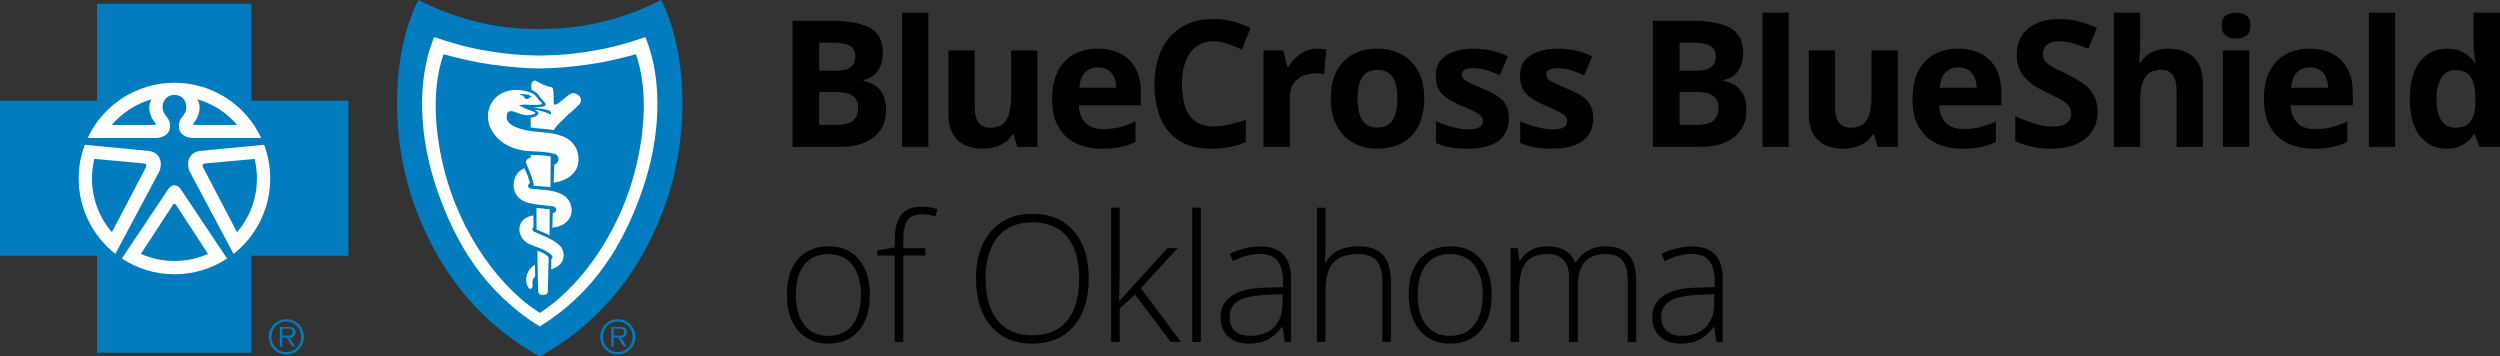 <?xml version="1.0" encoding="utf-8"?>
<!-- Generator: Adobe Illustrator 28.0.0, SVG Export Plug-In . SVG Version: 6.00 Build 0)  -->
<svg version="1.1" id="Layer_1" xmlns="http://www.w3.org/2000/svg" xmlns:xlink="http://www.w3.org/1999/xlink" x="0px" y="0px"
	 width="276px" height="39.354px" viewBox="0 0 276 39.354" style="enable-background:new 0 0 276 39.354;" xml:space="preserve"
	>
<rect x="0" y="0" width="276" height="39.354" fill="#333333" stroke="none"/>
<style type="text/css">
	.st0{fill:#007CBF;}
	.st1{fill:#FFFFFF;}
</style>
<g>
	<g>
		<path d="M87.491,2.297h4.334c1.854,0,3.257,0.26,4.209,0.782c0.952,0.52,1.429,1.434,1.429,2.743
			c0,0.527-0.085,1.002-0.253,1.428s-0.411,0.775-0.729,1.048c-0.317,0.273-0.705,0.451-1.162,0.533v0.095
			c0.464,0.096,0.883,0.259,1.257,0.491c0.374,0.231,0.675,0.568,0.9,1.009
			c0.225,0.441,0.338,1.027,0.338,1.758c0,0.845-0.206,1.569-0.619,2.172c-0.413,0.603-1.002,1.065-1.767,1.386
			c-0.765,0.321-1.675,0.481-2.729,0.481h-5.21V2.297z M90.444,7.812h1.714c0.857,0,1.451-0.135,1.781-0.405
			c0.33-0.271,0.495-0.669,0.495-1.196c0-0.533-0.195-0.916-0.585-1.148c-0.391-0.231-1.008-0.347-1.853-0.347
			h-1.552V7.812z M90.444,10.156v3.629h1.924c0.889,0,1.508-0.172,1.858-0.515c0.349-0.343,0.524-0.803,0.524-1.381
			c0-0.343-0.076-0.645-0.229-0.905c-0.152-0.26-0.408-0.464-0.766-0.61s-0.853-0.218-1.481-0.218
			C92.273,10.156,90.444,10.156,90.444,10.156z"/>
		<path d="M102.493,16.223h-2.905V1.402h2.905V16.223z"/>
		<path d="M114.533,5.574v10.649h-2.229l-0.39-1.362h-0.152c-0.229,0.362-0.515,0.657-0.858,0.885
			c-0.343,0.229-0.721,0.397-1.133,0.506c-0.412,0.108-0.842,0.162-1.286,0.162c-0.762,0-1.426-0.135-1.991-0.405
			c-0.565-0.271-1.005-0.691-1.319-1.262c-0.315-0.572-0.472-1.314-0.472-2.228V5.574h2.905v6.221
			c0,0.762,0.136,1.336,0.409,1.724s0.708,0.581,1.305,0.581c0.59,0,1.054-0.135,1.39-0.405
			c0.337-0.271,0.574-0.667,0.71-1.19c0.137-0.524,0.204-1.164,0.204-1.919V5.574H114.533z"/>
		<path d="M121.19,5.374c0.985,0,1.833,0.189,2.543,0.566c0.712,0.378,1.261,0.926,1.647,1.643
			c0.388,0.717,0.582,1.594,0.582,2.629v1.41h-6.867c0.032,0.82,0.278,1.462,0.738,1.929
			c0.461,0.466,1.1,0.7,1.919,0.7c0.679,0,1.302-0.07,1.867-0.209c0.565-0.141,1.147-0.349,1.743-0.629
			v2.248c-0.527,0.26-1.077,0.451-1.653,0.572c-0.574,0.121-1.272,0.181-2.09,0.181
			c-1.067,0-2.011-0.197-2.834-0.591c-0.822-0.393-1.467-0.993-1.933-1.8c-0.467-0.807-0.7-1.822-0.7-3.048
			c0-1.244,0.211-2.281,0.633-3.11s1.012-1.452,1.767-1.867C119.308,5.582,120.188,5.374,121.19,5.374z
			 M121.21,7.44c-0.565,0-1.034,0.181-1.404,0.544c-0.372,0.361-0.586,0.93-0.643,1.704h4.076
			c-0.007-0.431-0.084-0.816-0.233-1.152c-0.15-0.336-0.372-0.603-0.667-0.8S121.667,7.44,121.21,7.44z"/>
		<path d="M133.981,4.555c-0.565,0-1.065,0.109-1.5,0.328c-0.435,0.218-0.8,0.535-1.096,0.947
			c-0.294,0.412-0.519,0.912-0.671,1.495c-0.152,0.585-0.229,1.242-0.229,1.972c0,0.984,0.122,1.823,0.367,2.52
			c0.244,0.695,0.624,1.224,1.139,1.59c0.514,0.365,1.177,0.548,1.99,0.548c0.565,0,1.132-0.063,1.7-0.191
			c0.569-0.126,1.186-0.307,1.852-0.542v2.476c-0.616,0.254-1.222,0.436-1.818,0.548
			c-0.598,0.11-1.268,0.167-2.01,0.167c-1.436,0-2.614-0.297-3.539-0.891c-0.923-0.594-1.608-1.425-2.052-2.496
			c-0.444-1.069-0.666-2.319-0.666-3.747c0-1.055,0.142-2.019,0.428-2.895c0.285-0.876,0.704-1.636,1.257-2.277
			c0.552-0.641,1.235-1.136,2.048-1.486c0.812-0.349,1.746-0.524,2.8-0.524c0.692,0,1.386,0.087,2.081,0.261
			s1.361,0.415,1.996,0.72l-0.953,2.4c-0.52-0.248-1.044-0.464-1.571-0.648
			C135.007,4.647,134.489,4.555,133.981,4.555z"/>
		<path d="M145.43,5.374c0.146,0,0.315,0.008,0.51,0.024c0.193,0.016,0.351,0.037,0.472,0.062l-0.219,2.725
			c-0.096-0.032-0.23-0.057-0.405-0.072c-0.175-0.016-0.326-0.024-0.453-0.024c-0.374,0-0.738,0.049-1.09,0.143
			c-0.352,0.096-0.669,0.249-0.947,0.463c-0.28,0.213-0.501,0.491-0.662,0.838
			c-0.162,0.345-0.243,0.77-0.243,1.272v5.419h-2.905V5.574h2.2l0.428,1.791h0.143
			c0.209-0.361,0.47-0.694,0.786-0.995c0.314-0.302,0.673-0.544,1.076-0.724
			C144.523,5.465,144.959,5.374,145.43,5.374z"/>
		<path d="M157.24,10.88c0,0.888-0.118,1.676-0.357,2.362c-0.238,0.686-0.583,1.265-1.038,1.738
			c-0.453,0.473-1,0.83-1.638,1.071c-0.638,0.242-1.357,0.362-2.157,0.362c-0.749,0-1.437-0.121-2.063-0.362
			c-0.625-0.24-1.168-0.598-1.628-1.071c-0.461-0.473-0.816-1.052-1.067-1.738c-0.251-0.686-0.377-1.474-0.377-2.362
			c0-1.181,0.21-2.182,0.629-3.001c0.419-0.82,1.016-1.441,1.791-1.867c0.774-0.426,1.699-0.638,2.771-0.638
			c0.997,0,1.881,0.213,2.654,0.638c0.771,0.426,1.377,1.047,1.818,1.867
			C157.02,8.698,157.24,9.699,157.24,10.88z M149.878,10.88c0,0.698,0.076,1.285,0.229,1.762
			c0.152,0.475,0.39,0.834,0.715,1.076c0.323,0.242,0.746,0.362,1.266,0.362c0.514,0,0.931-0.121,1.252-0.362
			c0.321-0.242,0.556-0.6,0.705-1.076c0.148-0.477,0.223-1.064,0.223-1.762c0-0.706-0.075-1.291-0.223-1.758
			c-0.15-0.466-0.386-0.817-0.709-1.052c-0.325-0.235-0.746-0.352-1.268-0.352c-0.767,0-1.324,0.263-1.671,0.789
			C150.052,9.034,149.878,9.825,149.878,10.88z"/>
		<path d="M166.582,13.06c0,0.724-0.17,1.335-0.51,1.833c-0.339,0.499-0.846,0.876-1.519,1.134
			c-0.673,0.258-1.511,0.386-2.514,0.386c-0.744,0-1.379-0.047-1.91-0.143c-0.529-0.095-1.064-0.254-1.604-0.475
			v-2.4c0.578,0.26,1.198,0.474,1.862,0.642c0.663,0.168,1.247,0.252,1.747,0.252
			c0.566,0,0.971-0.084,1.215-0.252s0.367-0.389,0.367-0.662c0-0.177-0.049-0.338-0.147-0.481
			c-0.099-0.143-0.31-0.305-0.635-0.486c-0.323-0.181-0.832-0.418-1.524-0.709
			c-0.666-0.28-1.214-0.562-1.642-0.847c-0.428-0.286-0.746-0.624-0.952-1.014
			c-0.206-0.392-0.31-0.888-0.31-1.491c0-0.984,0.382-1.725,1.148-2.224c0.765-0.498,1.789-0.748,3.071-0.748
			c0.661,0,1.29,0.067,1.891,0.2c0.6,0.134,1.218,0.347,1.852,0.638l-0.876,2.095
			c-0.527-0.229-1.023-0.416-1.49-0.562c-0.468-0.146-0.942-0.218-1.424-0.218c-0.426,0-0.746,0.057-0.963,0.171
			c-0.215,0.114-0.323,0.289-0.323,0.524c0,0.171,0.055,0.323,0.167,0.457c0.11,0.133,0.327,0.281,0.648,0.443
			s0.792,0.369,1.414,0.624c0.604,0.247,1.127,0.506,1.573,0.776c0.444,0.269,0.787,0.603,1.029,1
			C166.461,11.919,166.582,12.431,166.582,13.06z"/>
		<path d="M175.889,13.06c0,0.724-0.171,1.335-0.51,1.833c-0.34,0.499-0.846,0.876-1.519,1.134
			c-0.674,0.258-1.512,0.386-2.514,0.386c-0.744,0-1.381-0.047-1.91-0.143c-0.531-0.095-1.065-0.254-1.605-0.475
			v-2.4c0.578,0.26,1.199,0.474,1.863,0.642s1.245,0.252,1.747,0.252c0.565,0,0.97-0.084,1.214-0.252
			s0.368-0.389,0.368-0.662c0-0.177-0.05-0.338-0.148-0.481c-0.099-0.143-0.309-0.305-0.633-0.486
			c-0.323-0.181-0.832-0.418-1.524-0.709c-0.666-0.28-1.214-0.562-1.643-0.847
			c-0.428-0.286-0.746-0.624-0.952-1.014c-0.206-0.392-0.309-0.888-0.309-1.491c0-0.984,0.382-1.725,1.147-2.224
			c0.766-0.498,1.789-0.748,3.073-0.748c0.659,0,1.29,0.067,1.891,0.2c0.599,0.134,1.216,0.347,1.852,0.638
			l-0.876,2.095c-0.527-0.229-1.025-0.416-1.491-0.562c-0.466-0.146-0.941-0.218-1.424-0.218
			c-0.426,0-0.746,0.057-0.962,0.171c-0.215,0.114-0.323,0.289-0.323,0.524c0,0.171,0.055,0.323,0.166,0.457
			c0.112,0.133,0.327,0.281,0.648,0.443s0.792,0.369,1.415,0.624c0.603,0.247,1.127,0.506,1.571,0.776
			c0.445,0.269,0.788,0.603,1.029,1C175.768,11.919,175.889,12.431,175.889,13.06z"/>
		<path d="M182.476,2.297h4.334c1.854,0,3.257,0.26,4.209,0.782c0.952,0.52,1.429,1.435,1.429,2.743
			c0,0.527-0.085,1.002-0.254,1.428c-0.168,0.426-0.411,0.775-0.728,1.048c-0.318,0.273-0.705,0.451-1.163,0.533
			v0.095c0.464,0.096,0.883,0.259,1.257,0.491c0.374,0.231,0.675,0.568,0.9,1.009
			c0.226,0.441,0.339,1.027,0.339,1.758c0,0.845-0.206,1.569-0.619,2.172c-0.414,0.603-1.002,1.065-1.767,1.386
			c-0.766,0.321-1.675,0.481-2.729,0.481h-5.21L182.476,2.297L182.476,2.297z M185.428,7.812h1.714
			c0.858,0,1.452-0.135,1.781-0.405c0.33-0.271,0.495-0.669,0.495-1.196c0-0.533-0.196-0.916-0.586-1.148
			c-0.39-0.231-1.008-0.347-1.852-0.347h-1.553V7.812z M185.428,10.156v3.629h1.925
			c0.888,0,1.508-0.172,1.858-0.515c0.348-0.343,0.523-0.803,0.523-1.381c0-0.343-0.076-0.645-0.229-0.905
			c-0.152-0.26-0.407-0.464-0.766-0.61c-0.359-0.146-0.853-0.218-1.482-0.218
			C187.256,10.156,185.428,10.156,185.428,10.156z"/>
		<path d="M197.477,16.223h-2.905V1.402h2.905V16.223z"/>
		<path d="M209.518,5.574v10.649h-2.229l-0.39-1.362h-0.152c-0.229,0.362-0.515,0.657-0.858,0.885
			c-0.343,0.229-0.72,0.397-1.132,0.506c-0.412,0.108-0.842,0.162-1.286,0.162c-0.762,0-1.425-0.135-1.99-0.405
			c-0.565-0.271-1.005-0.691-1.319-1.262c-0.315-0.572-0.472-1.314-0.472-2.228V5.574h2.905v6.221
			c0,0.762,0.137,1.336,0.41,1.724c0.273,0.387,0.708,0.581,1.304,0.581c0.59,0,1.054-0.135,1.39-0.405
			c0.338-0.271,0.574-0.667,0.711-1.19c0.137-0.524,0.204-1.164,0.204-1.919V5.574H209.518z"/>
		<path d="M216.175,5.374c0.984,0,1.831,0.189,2.543,0.566c0.711,0.378,1.26,0.926,1.647,1.643
			s0.581,1.594,0.581,2.629v1.41h-6.867c0.032,0.82,0.277,1.462,0.738,1.929
			c0.46,0.466,1.1,0.7,1.919,0.7c0.679,0,1.302-0.07,1.867-0.209c0.565-0.141,1.146-0.349,1.743-0.629
			v2.248c-0.528,0.26-1.079,0.451-1.653,0.572c-0.575,0.121-1.272,0.181-2.091,0.181
			c-1.067,0-2.011-0.197-2.834-0.591c-0.822-0.393-1.466-0.993-1.932-1.8c-0.468-0.807-0.7-1.822-0.7-3.048
			c0-1.244,0.21-2.281,0.633-3.11c0.422-0.829,1.012-1.452,1.767-1.867
			C214.293,5.582,215.172,5.374,216.175,5.374z M216.195,7.44c-0.566,0-1.034,0.181-1.406,0.544
			c-0.372,0.361-0.586,0.93-0.642,1.704h4.077c-0.007-0.431-0.084-0.816-0.234-1.152
			c-0.148-0.336-0.372-0.603-0.666-0.8C217.028,7.539,216.652,7.44,216.195,7.44z"/>
		<path d="M231.563,12.355c0,0.826-0.201,1.544-0.6,2.153c-0.401,0.61-0.983,1.079-1.749,1.41
			c-0.765,0.33-1.693,0.495-2.785,0.495c-0.483,0-0.954-0.032-1.415-0.096c-0.46-0.063-0.901-0.156-1.324-0.281
			c-0.422-0.123-0.824-0.277-1.205-0.461v-2.743c0.661,0.292,1.347,0.556,2.057,0.791
			c0.712,0.234,1.416,0.352,2.115,0.352c0.482,0,0.871-0.064,1.167-0.191c0.295-0.127,0.51-0.302,0.642-0.524
			c0.134-0.222,0.201-0.475,0.201-0.762c0-0.349-0.118-0.648-0.353-0.895c-0.235-0.248-0.557-0.479-0.967-0.696
			c-0.409-0.215-0.871-0.447-1.385-0.695c-0.325-0.152-0.676-0.338-1.058-0.557s-0.744-0.487-1.086-0.805
			c-0.343-0.317-0.624-0.703-0.842-1.157c-0.219-0.453-0.328-0.998-0.328-1.633c0-0.832,0.191-1.542,0.572-2.133
			c0.381-0.59,0.925-1.043,1.633-1.357s1.545-0.472,2.509-0.472c0.724,0,1.415,0.084,2.072,0.252
			c0.657,0.168,1.345,0.411,2.063,0.729l-0.952,2.295c-0.641-0.26-1.216-0.463-1.724-0.604
			c-0.508-0.143-1.026-0.214-1.553-0.214c-0.369,0-0.683,0.058-0.943,0.176c-0.26,0.117-0.457,0.282-0.59,0.495
			c-0.134,0.213-0.201,0.459-0.201,0.738c0,0.33,0.097,0.607,0.29,0.833c0.194,0.225,0.486,0.443,0.876,0.653
			c0.392,0.209,0.879,0.453,1.462,0.733c0.712,0.336,1.319,0.687,1.825,1.052c0.504,0.365,0.893,0.793,1.167,1.286
			C231.426,11.014,231.563,11.625,231.563,12.355z"/>
		<path d="M236.275,1.402v3.019c0,0.527-0.017,1.029-0.053,1.506c-0.034,0.475-0.062,0.812-0.08,1.009h0.152
			c0.229-0.368,0.499-0.666,0.813-0.895c0.315-0.229,0.662-0.398,1.043-0.506s0.791-0.162,1.23-0.162
			c0.767,0,1.437,0.135,2.009,0.405c0.572,0.271,1.017,0.692,1.333,1.266c0.318,0.575,0.477,1.32,0.477,2.235
			v6.943h-2.905v-6.219c0-0.762-0.141-1.337-0.419-1.725c-0.28-0.388-0.712-0.581-1.295-0.581
			c-0.585,0-1.046,0.135-1.382,0.405c-0.336,0.271-0.574,0.667-0.713,1.19c-0.141,0.524-0.21,1.164-0.21,1.919
			v5.011h-2.905V1.402H236.275z"/>
		<path d="M246.867,1.402c0.432,0,0.804,0.1,1.115,0.3s0.466,0.573,0.466,1.119c0,0.54-0.155,0.913-0.466,1.119
			c-0.311,0.206-0.683,0.31-1.115,0.31c-0.438,0-0.81-0.104-1.118-0.31c-0.309-0.206-0.463-0.579-0.463-1.119
			c0-0.547,0.154-0.92,0.463-1.119C246.056,1.502,246.429,1.402,246.867,1.402z M248.314,5.574v10.649h-2.905V5.574
			C245.41,5.574,248.314,5.574,248.314,5.574z"/>
		<path d="M254.974,5.374c0.984,0,1.831,0.189,2.543,0.566c0.711,0.378,1.26,0.926,1.647,1.643
			s0.581,1.594,0.581,2.629v1.41h-6.867c0.032,0.82,0.277,1.462,0.738,1.929
			c0.46,0.466,1.1,0.7,1.919,0.7c0.679,0,1.302-0.07,1.867-0.209c0.565-0.141,1.146-0.349,1.743-0.629
			v2.248c-0.528,0.26-1.079,0.451-1.653,0.572c-0.575,0.121-1.272,0.181-2.091,0.181
			c-1.067,0-2.011-0.197-2.834-0.591c-0.822-0.393-1.466-0.993-1.932-1.8c-0.468-0.807-0.7-1.822-0.7-3.048
			c0-1.244,0.21-2.281,0.633-3.11c0.422-0.829,1.012-1.452,1.767-1.867C253.091,5.582,253.97,5.374,254.974,5.374z
			 M254.993,7.44c-0.566,0-1.034,0.181-1.406,0.544c-0.372,0.361-0.586,0.93-0.642,1.704h4.077
			c-0.007-0.431-0.084-0.816-0.234-1.152c-0.148-0.336-0.372-0.603-0.666-0.8
			C255.826,7.539,255.451,7.44,254.993,7.44z"/>
		<path d="M264.427,16.223h-2.905V1.402h2.905V16.223z"/>
		<path d="M270.067,16.413c-1.188,0-2.155-0.465-2.901-1.395c-0.746-0.93-1.119-2.298-1.119-4.1
			c0-1.823,0.378-3.203,1.134-4.139c0.755-0.937,1.743-1.404,2.962-1.404c0.507,0,0.955,0.07,1.343,0.21
			c0.388,0.139,0.723,0.326,1.005,0.561c0.282,0.235,0.521,0.499,0.719,0.791h0.096
			c-0.038-0.204-0.084-0.503-0.138-0.9c-0.054-0.397-0.081-0.805-0.081-1.224V1.402H276v14.82h-2.228
			l-0.562-1.381h-0.123c-0.184,0.292-0.414,0.557-0.691,0.795c-0.276,0.238-0.604,0.427-0.985,0.566
			C271.029,16.343,270.581,16.413,270.067,16.413z M271.085,14.098c0.795,0,1.354-0.236,1.681-0.709
			c0.327-0.473,0.501-1.186,0.519-2.139v-0.314c0-1.035-0.159-1.827-0.475-2.377
			c-0.318-0.549-0.908-0.824-1.772-0.824c-0.641,0-1.143,0.276-1.504,0.829c-0.362,0.552-0.544,1.349-0.544,2.391
			c0,1.04,0.183,1.825,0.548,2.352S270.419,14.098,271.085,14.098z"/>
		<path d="M96.034,32.556c0,1.688-0.409,3.007-1.228,3.957c-0.819,0.949-1.95,1.424-3.391,1.424
			c-0.908,0-1.708-0.219-2.4-0.657c-0.692-0.439-1.222-1.067-1.591-1.887c-0.368-0.819-0.552-1.766-0.552-2.838
			c0-1.69,0.409-3.006,1.228-3.949c0.819-0.942,1.943-1.414,3.372-1.414c1.422,0,2.538,0.477,3.348,1.433
			C95.63,29.582,96.034,30.892,96.034,32.556z M87.863,32.556c0,1.421,0.313,2.531,0.938,3.328
			c0.625,0.797,1.51,1.196,2.652,1.196c1.143,0,2.027-0.398,2.652-1.196c0.625-0.796,0.938-1.906,0.938-3.328
			c0-1.429-0.315-2.537-0.947-3.325c-0.632-0.787-1.519-1.181-2.662-1.181s-2.024,0.393-2.643,1.177
			C88.172,30.011,87.863,31.12,87.863,32.556z"/>
		<path d="M102.164,28.213H99.726v9.534h-0.943V28.213h-1.925v-0.553l1.925-0.352v-0.8c0-1.27,0.233-2.202,0.7-2.796
			c0.467-0.594,1.23-0.891,2.29-0.891c0.572,0,1.143,0.085,1.714,0.258l-0.219,0.819
			c-0.508-0.159-1.013-0.238-1.514-0.238c-0.737,0-1.259,0.218-1.567,0.653c-0.308,0.435-0.462,1.14-0.462,2.119
			v0.962h2.438v0.82H102.164z"/>
		<path d="M120.2,30.766c0,2.21-0.552,3.957-1.657,5.243c-1.105,1.285-2.629,1.929-4.572,1.929
			c-1.937,0-3.457-0.644-4.562-1.929c-1.105-1.286-1.658-3.04-1.658-5.263c0-2.216,0.558-3.961,1.672-5.234
			c1.115-1.273,2.637-1.909,4.567-1.909c1.943,0,3.464,0.638,4.563,1.918
			C119.651,26.801,120.2,28.549,120.2,30.766z M108.808,30.766c0,1.993,0.445,3.534,1.333,4.623
			c0.889,1.089,2.165,1.634,3.829,1.634c1.676,0,2.957-0.54,3.843-1.62c0.885-1.079,1.328-2.625,1.328-4.638
			c0-2.007-0.443-3.546-1.328-4.615c-0.886-1.071-2.16-1.605-3.824-1.605c-1.657,0-2.935,0.54-3.833,1.62
			C109.258,27.244,108.808,28.778,108.808,30.766z"/>
		<path d="M123.598,33.204l5.285-5.811h1.143l-4.077,4.419l4.43,5.934h-1.134l-3.933-5.229l-1.696,1.542v3.686
			h-0.943V22.927h0.943v7.429l-0.067,2.848C123.55,33.204,123.598,33.204,123.598,33.204z"/>
		<path d="M132.569,37.747h-0.943V22.927h0.943C132.569,22.927,132.569,37.747,132.569,37.747z"/>
		<path d="M141.834,37.747l-0.239-1.638h-0.076c-0.52,0.666-1.055,1.138-1.604,1.414
			c-0.549,0.277-1.198,0.415-1.948,0.415c-1.016,0-1.806-0.26-2.371-0.782c-0.565-0.52-0.847-1.242-0.847-2.161
			c0-1.01,0.42-1.795,1.261-2.353c0.842-0.56,2.06-0.854,3.653-0.885l1.97-0.058v-0.686
			c0-0.984-0.2-1.728-0.599-2.228c-0.401-0.502-1.044-0.753-1.934-0.753c-0.959,0-1.952,0.267-2.981,0.8
			l-0.353-0.82c1.138-0.533,2.261-0.8,3.372-0.8c1.136,0,1.986,0.296,2.547,0.887
			c0.562,0.59,0.844,1.511,0.844,2.761v6.886h-0.695V37.747z M138.024,37.079c1.105,0,1.976-0.315,2.614-0.947
			c0.638-0.632,0.956-1.51,0.956-2.634V32.48l-1.809,0.076c-1.454,0.07-2.491,0.296-3.11,0.681
			c-0.619,0.384-0.929,0.983-0.929,1.796c0,0.648,0.198,1.151,0.595,1.51
			C136.74,36.901,137.301,37.079,138.024,37.079z"/>
		<path d="M152.613,37.747v-6.714c0-1.042-0.219-1.8-0.657-2.273c-0.439-0.473-1.118-0.709-2.039-0.709
			c-1.238,0-2.144,0.313-2.718,0.938c-0.575,0.625-0.863,1.641-0.863,3.044v5.715h-0.942V22.927h0.942v4.715
			l-0.047,1.323h0.067c0.388-0.621,0.876-1.073,1.466-1.352c0.591-0.28,1.324-0.419,2.2-0.419
			c2.35,0,3.525,1.26,3.525,3.781v6.772H152.613z"/>
		<path d="M164.681,32.556c0,1.688-0.409,3.007-1.228,3.957c-0.819,0.949-1.95,1.424-3.391,1.424
			c-0.908,0-1.708-0.219-2.4-0.657c-0.692-0.439-1.222-1.067-1.591-1.887c-0.368-0.819-0.552-1.766-0.552-2.838
			c0-1.69,0.41-3.006,1.228-3.949c0.82-0.942,1.943-1.414,3.372-1.414c1.421,0,2.538,0.477,3.347,1.433
			C164.277,29.582,164.681,30.892,164.681,32.556z M156.51,32.556c0,1.421,0.313,2.531,0.938,3.328
			c0.625,0.797,1.51,1.196,2.652,1.196c1.143,0,2.027-0.398,2.652-1.196c0.625-0.796,0.938-1.906,0.938-3.328
			c0-1.429-0.315-2.537-0.947-3.325c-0.632-0.787-1.519-1.181-2.662-1.181s-2.025,0.393-2.643,1.177
			S156.51,31.12,156.51,32.556z"/>
		<path d="M179.702,37.747V30.956c0-1.01-0.197-1.747-0.59-2.21c-0.394-0.464-0.997-0.696-1.81-0.696
			c-1.06,0-1.845,0.293-2.353,0.876c-0.507,0.585-0.762,1.502-0.762,2.754v6.067h-0.962v-7.077
			c0-1.746-0.8-2.62-2.4-2.62c-1.085,0-1.876,0.317-2.371,0.949c-0.495,0.632-0.744,1.642-0.744,3.033v5.715
			h-0.942V27.393h0.78l0.2,1.419h0.058c0.285-0.514,0.692-0.913,1.219-1.196s1.107-0.423,1.743-0.423
			c1.632,0,2.679,0.612,3.142,1.838h0.038c0.336-0.59,0.789-1.044,1.357-1.362
			c0.569-0.317,1.215-0.475,1.939-0.475c1.13,0,1.977,0.301,2.542,0.905c0.566,0.603,0.849,1.562,0.849,2.876
			v6.772C180.636,37.747,179.702,37.747,179.702,37.747z"/>
		<path d="M189.495,37.747l-0.239-1.638h-0.076c-0.52,0.666-1.055,1.138-1.604,1.414
			c-0.549,0.277-1.198,0.415-1.948,0.415c-1.016,0-1.806-0.26-2.371-0.782c-0.565-0.52-0.847-1.242-0.847-2.161
			c0-1.01,0.42-1.795,1.261-2.353c0.842-0.56,2.06-0.854,3.654-0.885l1.97-0.058v-0.686
			c0-0.984-0.2-1.728-0.599-2.228c-0.401-0.502-1.044-0.753-1.934-0.753c-0.959,0-1.952,0.267-2.981,0.8
			l-0.353-0.82c1.138-0.533,2.261-0.8,3.372-0.8c1.136,0,1.986,0.296,2.547,0.887
			c0.562,0.59,0.844,1.511,0.844,2.761v6.886h-0.695V37.747z M185.685,37.079c1.105,0,1.976-0.315,2.614-0.947
			s0.956-1.51,0.956-2.634V32.48l-1.809,0.076c-1.454,0.07-2.491,0.296-3.11,0.681
			c-0.619,0.384-0.929,0.983-0.929,1.796c0,0.648,0.198,1.151,0.595,1.51
			C184.4,36.901,184.961,37.079,185.685,37.079z"/>
	</g>
	<g>
		<path class="st0" d="M29.669,37.176c0-1.066,0.872-1.937,1.947-1.937c1.073,0,1.939,0.871,1.939,1.937
			c0,1.079-0.866,1.949-1.939,1.949C30.54,39.124,29.669,38.254,29.669,37.176z M33.248,37.176
			c0-0.943-0.689-1.678-1.632-1.678c-0.949,0-1.64,0.734-1.64,1.678c0,0.954,0.692,1.696,1.64,1.696
			C32.559,38.871,33.248,38.13,33.248,37.176z M32.587,38.266h-0.317l-0.622-1.002h-0.488v1.002h-0.265V36.096
			h0.948c0.573,0,0.768,0.214,0.768,0.573c0,0.426-0.296,0.586-0.682,0.594L32.587,38.266z M31.566,37.054
			c0.307,0,0.76,0.052,0.76-0.389c0-0.339-0.278-0.381-0.545-0.381h-0.621v0.77h0.406V37.054z"/>
		<path class="st0" d="M66.263,37.176c0-1.066,0.871-1.937,1.948-1.937c1.071,0,1.938,0.871,1.938,1.937
			c0,1.079-0.867,1.949-1.938,1.949C67.134,39.124,66.263,38.254,66.263,37.176z M69.842,37.176
			c0-0.943-0.687-1.678-1.631-1.678c-0.948,0-1.639,0.734-1.639,1.678c0,0.954,0.692,1.696,1.639,1.696
			C69.155,38.871,69.842,38.13,69.842,37.176z M69.181,38.266h-0.317l-0.621-1.002h-0.488v1.002h-0.268V36.096h0.949
			c0.575,0,0.77,0.214,0.77,0.573c0,0.426-0.296,0.586-0.682,0.594L69.181,38.266z M68.159,37.054
			c0.309,0,0.759,0.052,0.759-0.389c0-0.339-0.276-0.381-0.542-0.381h-0.621v0.77h0.404V37.054z"/>
		<polygon class="st0" points="27.758,38.939 27.758,28.234 38.463,28.234 38.463,11.119 27.758,11.119 27.758,0.417 
			10.703,0.417 10.703,11.119 0,11.119 0,28.234 10.703,28.234 10.703,38.939 		"/>
		<path class="st0" d="M59.589,39.354c7.392-4.083,11.874-10.588,14.182-17.726C76.166,14.223,75.77,5.459,72.993,0
			c-4.222,2.127-8.469,3.193-13.405,3.208C54.651,3.222,50.405,2.127,46.184,0
			c-2.776,5.459-3.175,14.223-0.778,21.628C47.715,28.765,52.197,35.271,59.589,39.354L59.589,39.354z"/>
		<g>
			<path class="st1" d="M9.362,15.981l7.095,0.686c1.331,0.182,1.486,1.474,1.133,2.251l-4.861,9.125l0.006-0.013
				c-2.466-1.939-4.049-4.944-4.049-8.323c0-1.311,0.241-2.569,0.677-3.73L9.362,15.981z"/>
			<path class="st1" d="M29.16,15.981l-7.096,0.686c-1.333,0.182-1.488,1.474-1.135,2.251l4.862,9.125l-0.008-0.013
				c2.465-1.939,4.049-4.944,4.049-8.323c0-1.311-0.239-2.569-0.676-3.73L29.16,15.981z"/>
			<path class="st1" d="M19.261,10.479c1.251,0,1.61,1.415,1.057,2.147c-0.497,0.646-0.595,0.838-0.567,1.447
				c0.02,0.512,0.492,1.139,1.567,1.164h7.523c-1.683-3.606-5.341-6.1-9.581-6.1
				c-4.241,0-7.898,2.494-9.584,6.1h7.525c1.074-0.025,1.547-0.652,1.569-1.164
				c0.026-0.609-0.07-0.8-0.57-1.447C17.651,11.895,18.006,10.479,19.261,10.479z"/>
			<path class="st1" d="M19.261,30.28c2.147,0,4.145-0.639,5.812-1.742l0.002,0.01l-5.154-7.706
				c-0.363-0.494-0.938-0.539-1.32,0l-5.153,7.706l0.001-0.01C15.115,29.641,17.112,30.28,19.261,30.28"/>
			<path class="st1" d="M59.58,36.046c6.087-3.77,9.327-9.167,11.404-15.265c1.843-5.412,2.293-11.746,0.267-16.691
				c-3.041,1.046-4.822,1.369-6.477,1.626c-1.542,0.24-2.92,0.386-5.179,0.418h-0.015
				c-2.255-0.032-3.635-0.178-5.175-0.418C52.749,5.459,50.966,5.136,47.925,4.09
				c-2.025,4.945-1.574,11.279,0.269,16.691c2.076,6.098,5.318,11.495,11.401,15.265H59.58z"/>
		</g>
		<g>
			<path class="st0" d="M10.416,17.543l5.37,0.495c0.387,0.032,0.418,0.194,0.329,0.419l-3.76,7.181
				c-1.371-1.592-2.199-3.664-2.199-5.93C10.156,18.962,10.245,18.236,10.416,17.543z"/>
			<path class="st0" d="M16.73,10.96c-0.535,0.893-0.101,2.059,0.405,2.611c0.095,0.094,0.048,0.194-0.037,0.218
				l-4.759,0.003C13.482,12.457,15.001,11.459,16.73,10.96z"/>
			<path class="st0" d="M28.105,17.543l-5.371,0.495c-0.389,0.032-0.418,0.194-0.329,0.419l3.762,7.181
				c1.37-1.592,2.197-3.664,2.197-5.93C28.365,18.962,28.275,18.236,28.105,17.543z"/>
			<path class="st0" d="M21.79,10.96c0.535,0.893,0.102,2.059-0.406,2.611c-0.094,0.094-0.048,0.194,0.038,0.218
				l4.758,0.003C25.039,12.457,23.521,11.459,21.79,10.96z"/>
			<path class="st0" d="M59.584,34.548c4.115-2.586,8.78-8.463,10.645-16.19c0.991-4.1,1.267-8.708-0.022-12.363
				c-1.844,0.491-3.563,0.898-5.342,1.137c-1.778,0.243-3.538,0.414-5.271,0.426h-0.014
				c-1.731-0.012-3.492-0.183-5.269-0.426c-1.781-0.239-3.501-0.646-5.343-1.137
				c-1.29,3.655-1.012,8.263-0.024,12.363c1.866,7.728,6.531,13.605,10.647,16.19
				C59.593,34.548,59.584,34.548,59.584,34.548z"/>
			<path class="st0" d="M19.111,22.585c0.083-0.107,0.201-0.117,0.298,0l3.555,5.444
				c-1.131,0.502-2.386,0.785-3.704,0.785c-1.32,0-2.572-0.282-3.706-0.785L19.111,22.585
				c0.099-0.117,0.215-0.107,0.298,0"/>
		</g>
		<g>
			<path class="st1" d="M55.387,10.303c-1.391,0.723-1.873,2.423-1.25,3.795c0.542,1.19,1.613,1.979,2.854,2.347
				c0.624,0.188,1.253,0.233,1.898,0.264c0.788,0.038,1.502,0.061,2.261,0.255
				c0.161,0.042,0.336,0.137,0.423,0.293c0.2,0.381,0.016,0.796-0.383,0.913
				c-0.009,0.663-0.067,1.995-0.067,1.995s3.227-0.305,2.682-3.211c-0.132-0.695-0.679-1.407-1.303-1.729
				c-1.62-0.83-3.396-0.469-5.057-1.008c-0.556-0.181-1.336-0.458-1.486-1.085
				c-0.061-0.252-0.006-0.754,0.253-0.835c0.417-0.134,0.88,0.216,1.488,0.357
				c0.384,0.088,0.764,0.087,1.067-0.005c0.132-0.039,0.33-0.093,0.345-0.169c-0.017-0.067-0.168-0.127-0.245-0.168
				c-0.186-0.097-0.379-0.14-0.582-0.217c-0.334-0.127-0.668-0.288-1.006-0.477
				c0.318-0.064,0.854-0.081,1.168-0.044c0.254,0.032,1.037,0.021,1.27-0.04
				c0.051-0.012,0.168-0.06,0.117-0.145c-0.091-0.154-0.246-0.209-0.348-0.351
				c-0.229-0.311-0.426-0.632-0.794-0.772C57.628,9.856,56.445,9.752,55.387,10.303z"/>
			<path class="st1" d="M60.773,20.664l0.018-3.39c0,0-0.436-0.09-1.045-0.129c-0.791-0.053-1.151-0.043-1.151-0.043
				l-0.003,0.286c0,0-0.382,0.161-0.44,0.265c-0.027,0.047-0.128,0.176-0.081,0.303
				c0.313,0.836,0.745,1.65,0.868,2.545C59.532,20.581,60.054,20.566,60.773,20.664z"/>
			<path class="st1" d="M56.721,20.15c-0.141,1.331,0.727,2.041,1.686,2.27c0.758,0.18,1.494,0.22,2.285,0.312
				c0.099,0.013,0.311,0.017,0.471,0.087c0.14,0.062,0.21,0.143,0.236,0.231
				c0.038,0.123,0.023,0.218-0.058,0.316c-0.086,0.108-0.313,0.167-0.313,0.167l-0.046,1.597
				c0,0,0.644-0.026,1.166-0.338c0.492-0.297,0.798-0.676,0.908-1.151c0.127-0.55,0.04-1.088-0.348-1.625
				c-0.258-0.356-0.709-0.611-1.165-0.77c-0.943-0.33-1.963-0.279-2.942-0.419
				c-0.147-0.019-0.284-0.136-0.298-0.27c-0.025-0.249,0.207-0.362,0.207-0.362s-0.116-0.382-0.24-0.751
				c-0.11-0.281-0.27-0.672-0.379-0.878C57.226,18.85,56.795,19.464,56.721,20.15z"/>
			<path class="st1" d="M60.692,23.104l-0.025,2.867l-0.718-0.33l-0.711-0.295l-0.015-2.393
				C59.86,23.03,60.15,23.037,60.692,23.104z"/>
			<path class="st1" d="M57.479,24.688c-0.39,0.926,0.101,1.835,0.883,2.22c0.408,0.199,0.944,0.381,1.384,0.55
				c0.43,0.164,1.193,0.638,1.248,0.866c0.039,0.137-0.126,0.274-0.126,0.274l-0.018,1.119
				c0,0,0.468-0.099,0.813-0.385c0.324-0.268,0.558-0.615,0.557-1.174c-0.003-0.613-0.287-1.092-1.159-1.599
				c-0.677-0.4-1.498-0.715-2.136-0.999c-0.094-0.04-0.175-0.223-0.139-0.333
				c0.038-0.119,0.111-0.161,0.111-0.161l-0.015-1.294c0,0-0.491,0.095-0.722,0.231
				C57.948,24.13,57.626,24.343,57.479,24.688z"/>
			<path class="st1" d="M60.574,28.497c0.008-0.094-0.024-0.107-0.067-0.168c-0.193-0.199-0.469-0.338-0.535-0.378
				c-0.2-0.118-0.642-0.282-0.642-0.282s0.03,2.932,0.084,4.448c0.012,0.346,0.204,0.435,0.535,0.454
				c0.405,0.023,0.522-0.23,0.527-0.379C60.494,31.708,60.554,29.602,60.574,28.497z"/>
			<path class="st1" d="M60.884,9.621c0.146,0.108,0.146,0.116,0.19,0.332c0.099,0.468-0.005,1.202,0.089,1.523
				c0.048,0.103,0.153,0.101,0.232,0.058c0.651-0.352,1.093-0.954,1.747-1.234
				c0.31-0.131,1.166,0.299,0.967,0.942c-0.092,0.301-0.229,0.346-0.417,0.544
				c-0.381,0.399-0.924,0.774-1.397,1.288c-0.321,0.351-0.707,0.604-0.954,1
				c-0.077,0.124-0.207,0.298-0.207,0.298c-0.914-0.187-1.831-0.154-2.543-0.298l-0.002-1.058
				c0,0,0.726-0.122,0.862-0.478c0.009-0.031-0.011-0.155-0.115-0.231c-0.122-0.093-0.338-0.188-0.403-0.211
				c0.727,0.115,1.179,0.236,1.882,0.543c0.048-0.078,0.02-0.253-0.033-0.312c-0.096-0.107-0.148-0.143-0.395-0.201
				c-0.43-0.113-1.598-0.255-1.598-0.255s0.54-0.003,0.992-0.077c0.221-0.037,0.401-0.08,0.45-0.154
				c0.052-0.113-0.042-0.283-0.199-0.446c-0.102-0.111-0.218-0.224-0.305-0.338
				c-0.106-0.148-0.279-0.414-0.47-0.582c-0.165-0.146-0.577-0.359-0.577-0.359s-0.074-0.568,0.042-0.796
				c0.086-0.171,0.305-0.266,0.423-0.208C59.67,9.203,60.185,9.499,60.884,9.621z"/>
			<g>
				<path class="st1" d="M58.622,29.579c-0.176,0.184-0.472,0.557-0.524,1.157c-0.045,0.535,0.075,0.686,0.212,0.975
					c0.11,0.237,0.368,0.224,0.46,0.003c0.074-0.18-0.034-0.347,0.032-0.742
					c0.052-0.284,0.279-0.443,0.279-0.443l-0.021-1.304C59.061,29.226,58.856,29.332,58.622,29.579z"/>
			</g>
		</g>
		<g>
			<path class="st0" d="M58.583,10.712c-0.135,0.096-0.228,0.196-0.38,0.217c-0.298,0.049-0.255-0.21-0.462-0.356
				c-0.125-0.09-0.244,0.025-0.357-0.184c0.434,0.013,1.005-0.025,1.329,0.304
				C58.673,10.672,58.601,10.7,58.583,10.712z"/>
		</g>
	</g>
</g>
</svg>
